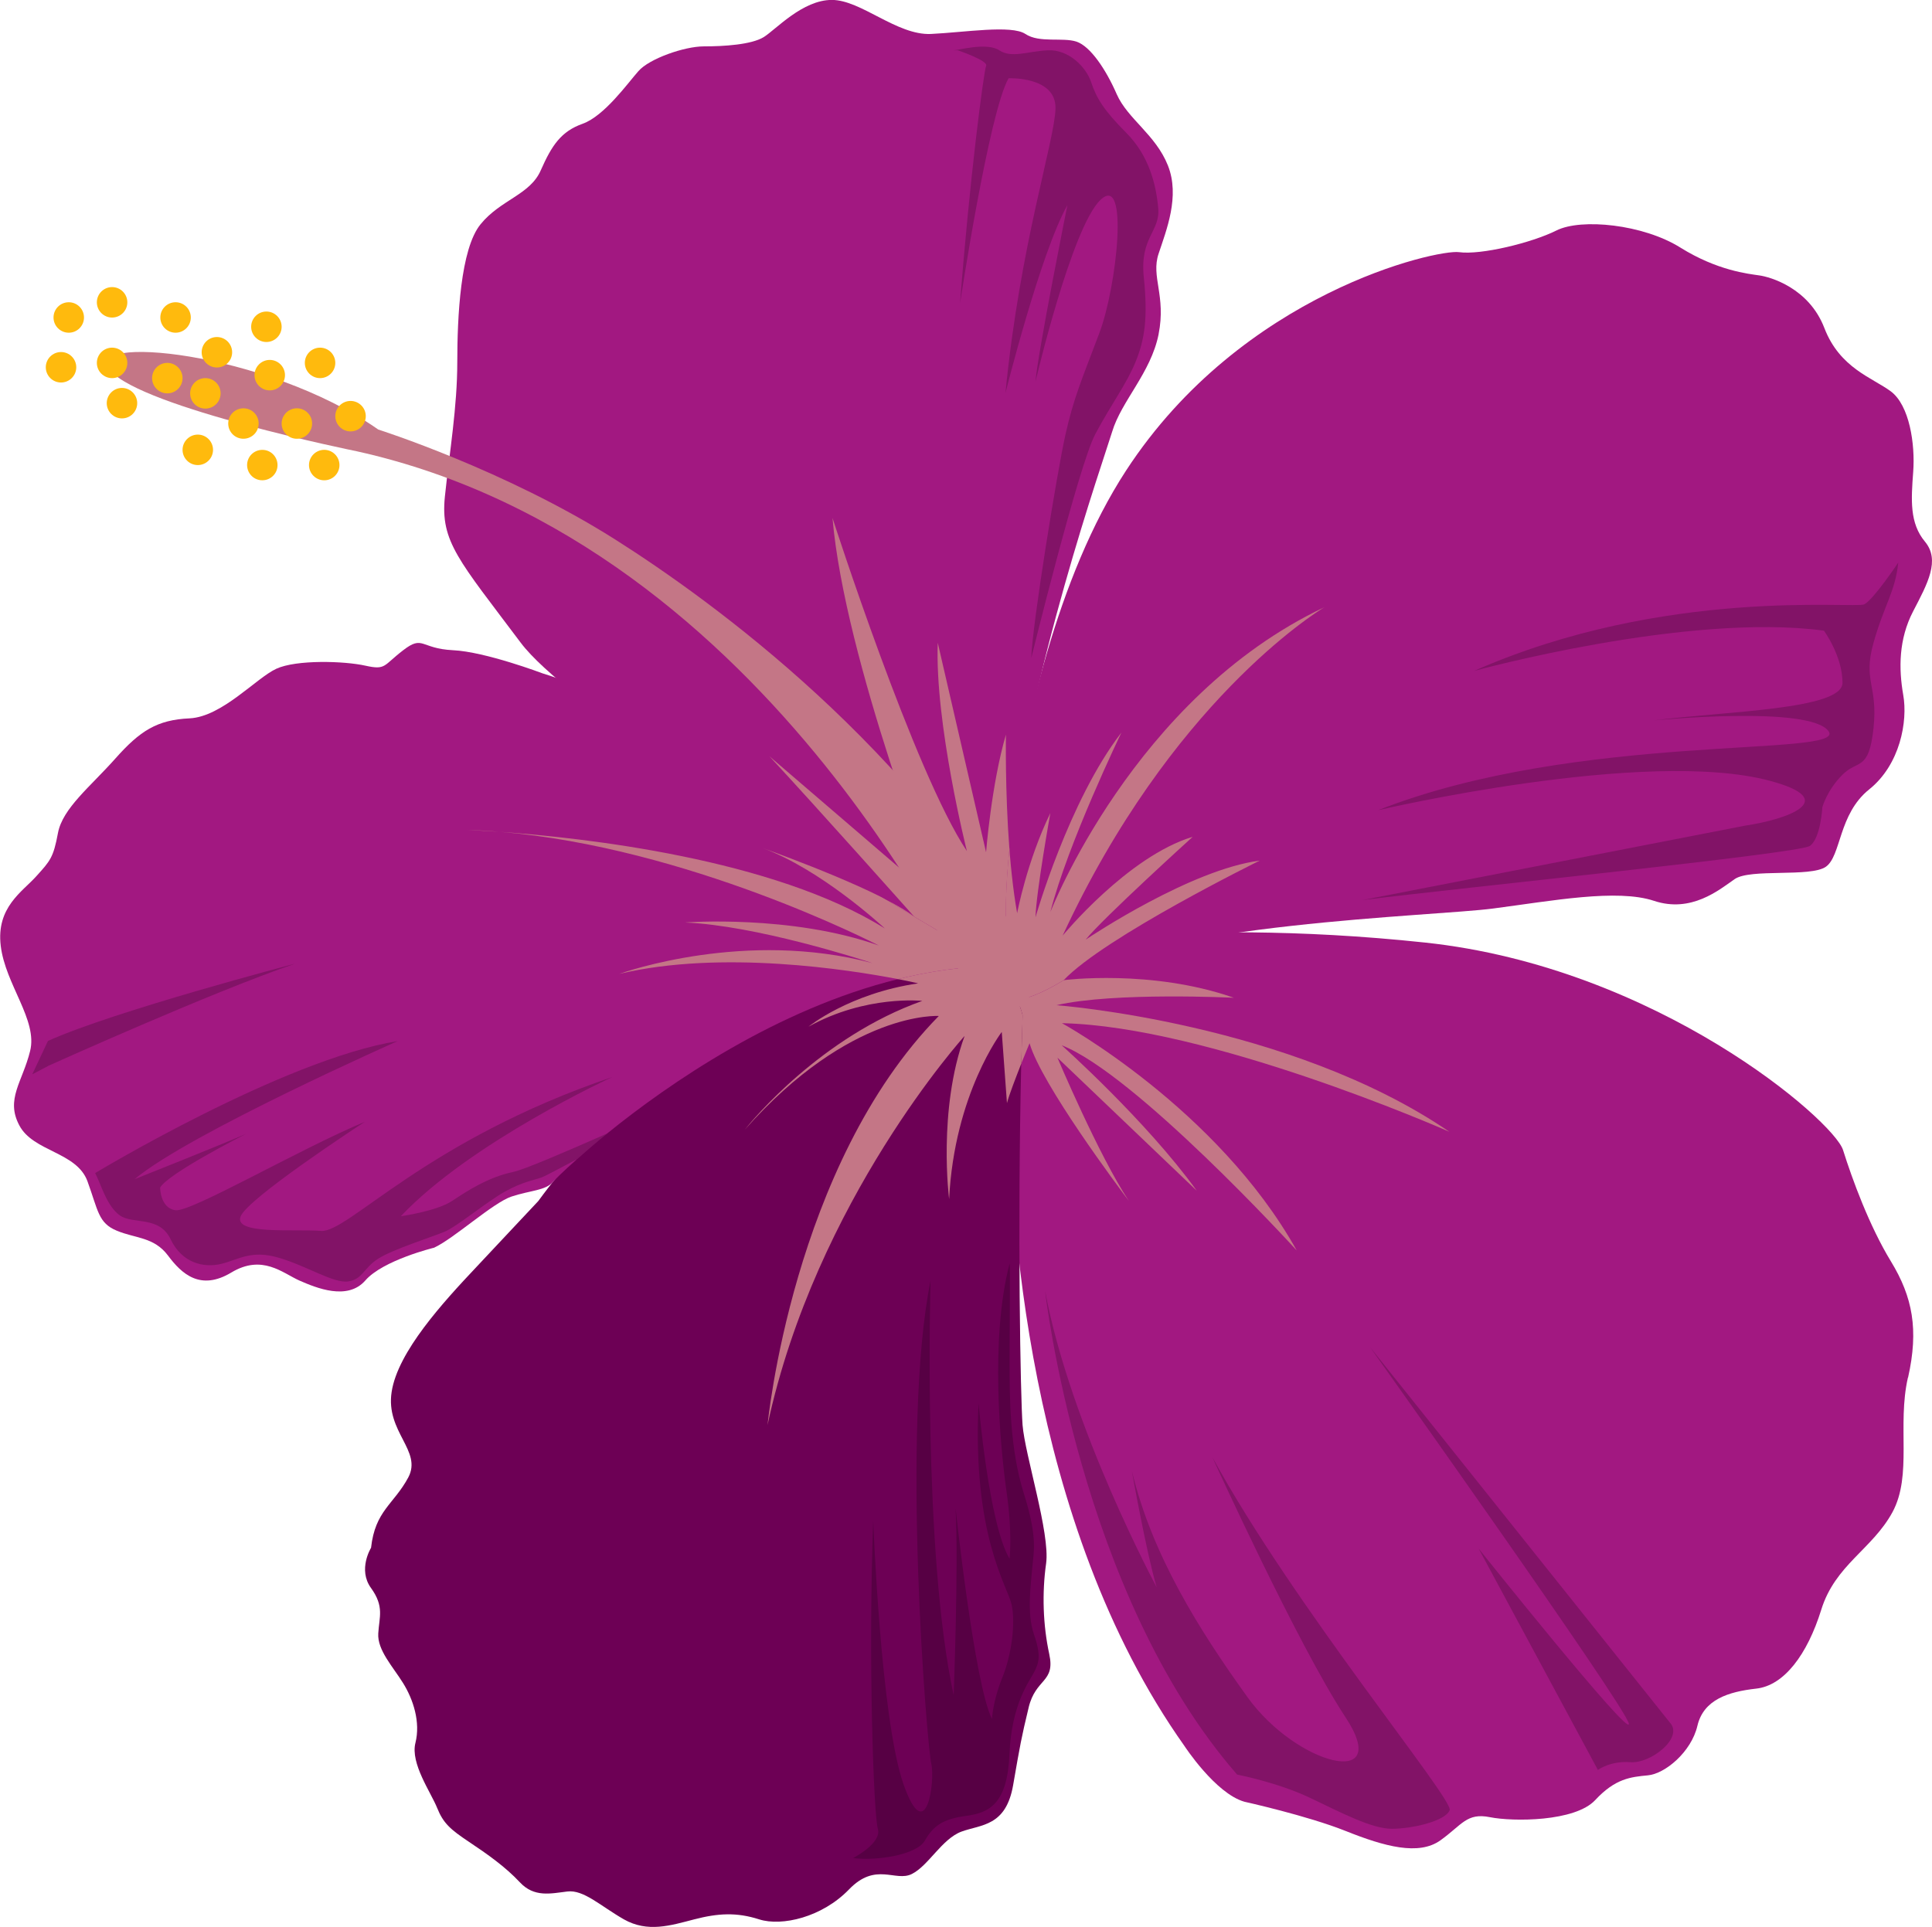 
<svg xmlns="http://www.w3.org/2000/svg" viewBox="0 0 259.92 259.29">
    <g>
      <path fill="#c47686" d="M62.88,111.69c1.4.02,2.82.1,4.22.23-1.82-.12-3.27-.2-4.22-.23Z"/>
      <path fill="#c47686" d="M62.88,111.69c1.4.02,2.82.1,4.22.23-1.82-.12-3.27-.2-4.22-.23Z"/>
      <g>
        <path fill="#a21881" d="M256.68,185.37c-1.47,6.45.62,13.11-2.08,18.11-2.72,5-7.71,7.08-9.58,13.13-1.88,6.03-5,10.2-8.75,10.61-3.75.42-7.08,1.47-7.91,5-.83,3.55-4.38,6.47-6.67,6.67-2.3.22-4.38.42-7.08,3.33-2.72,2.92-11.05,2.92-14.16,2.3-3.13-.63-3.75,1.03-6.67,3.12-2.92,2.08-7.5.83-12.71-1.25-5.2-2.08-13.66-3.95-13.66-3.95-3.9-1.12-8.06-7.5-8.06-7.5-21.3-30.04-23.53-72.27-23.61-87.41-.02-3.62.08-5.7.08-5.7l-1.55-9.13,5.05-5.45s2.4-.43,6.78-.87h.08s.02-.02.02,0c1.42-.15,3.03-.28,4.85-.42,9.23-.65,23.41-.97,40.66.87,31.24,3.33,54.99,23.96,56.24,27.91,1.25,3.97,3.53,10.21,6.45,15,2.92,4.8,3.75,9.16,2.3,15.63Z"/>
        <path fill="#c47686" d="M62.88,111.69c1.4.02,2.82.1,4.22.23-1.82-.12-3.27-.2-4.22-.23Z"/>
        <path fill="#c47686" d="M174.47,168.28c-.65-.72-21.8-23.79-31.64-27.63,0,0,11.38,10.15,18.18,19.58l-18.75-17.91s5.58,13.21,9.6,19.26c-1.3-1.72-11.75-15.68-13.35-21.2,0,0-1.93,4.62-2.78,7.15-.02-3.62.08-5.7.08-5.7l-1.55-9.13,5.05-5.45s2.4-.43,6.78-.87c-.02.03-.03.05-.05.07.03-.02.07-.03.13-.07,0,0,.02-.02.02,0,1.42-.15,3.03-.28,4.85-.42-3.37,2.12-6.32,4.22-7.95,5.93,0,0,11.81-1.52,22.91,2.37,0,0-16.1-.8-23.88,1,0,0,31.34,2.33,52.87,17.03-1.17-.52-32.51-14.2-52.12-14.61,0,0,20.9,11.45,31.59,30.59Z"/>
        <path style='opacity: .2;' d="M140.61,173.76s4.58,40.66,25.83,65.03c0,0,5.42,1.04,9.79,3.12s8.33,4.17,11.04,4.17,7.19-1.04,7.76-2.5c.57-1.46-20.89-27.29-31.92-47.49,0,0,11.46,25.2,17.91,34.99,6.46,9.79-6.6,6.46-13.19-2.71-6.59-9.16-12.84-19.16-15.55-30.41,0,0,1.87,10.62,3.33,15.62,0,0-11.58-21.54-15-39.83Z"/>
        <path style='opacity: .2;' d="M224.76,231.92l-40.41-50.61s34.37,48.32,34.78,50.61-20.2-23.54-20.2-23.54l16.04,29.78s1.67-1.25,4.37-1.04,7.04-3.17,5.42-5.21Z"/>
      </g>
      <g>
        <path fill="#6d0055" d="M138.38,229.8c-.97,4.03-1.12,4.87-2.08,10.41-.97,5.57-4.3,5.28-6.95,6.25-2.63.98-4.43,4.58-6.67,5.7-2.22,1.12-4.85-1.67-8.46,2.08-3.62,3.75-9.03,5-12.08,4.03-3.05-.98-5.55-.83-8.75,0-3.2.83-6.25,1.8-9.45,0-3.18-1.82-5.42-4.03-7.63-3.75-2.22.27-4.45.83-6.38-1.25-1.95-2.08-4.32-3.75-6.82-5.42s-3.47-2.5-4.3-4.58-3.62-5.98-2.92-8.75c.7-2.78-.28-5.83-1.67-8.06-1.38-2.22-3.47-4.43-3.33-6.67.13-2.22.83-3.6-.97-6.1-1.82-2.5,0-5.42,0-5.42.55-5,3.05-5.83,5-9.45,1.93-3.62-3.07-6.12-2.23-11.53.83-5.42,6.95-12.08,11.4-16.8,4.43-4.72,8.33-8.88,8.33-8.88,14.88-20.33,33.63-27.71,45.44-30.41,6.93-1.57,11.48-1.53,11.48-1.53,6.62-.62,8.23,6.95,8.23,6.95-.07,2.15-.13,4.3-.18,6.47-.52,22.46-.1,44.97.18,48.66.32,4.03,3.72,14.58,3.17,18.61-.57,4.02-.42,8.33.42,12.21s-1.82,3.2-2.78,7.22Z"/>
        <path fill="#c47686" d="M137.58,136.64c-.07,2.15-.13,4.3-.18,6.47-.73,1.87-1.63,4.18-1.93,5.33l-.7-9.58s-6.38,8.33-7.08,22.49c0,0-1.55-11.96,2.08-21.95,0,0-20,22.08-26.51,52.35,0,0,3.33-34.96,23.04-55.04,0,0-11.88-.78-26.13,15.33,1.1-1.38,10.36-12.55,23.91-17.36,0,0-7.57-.83-15.31,3.47,0,0,5.45-4.47,14.75-5.83,0,0-2.15-.52-5.65-1.1,6.93-1.57,11.48-1.53,11.48-1.53,6.62-.62,8.23,6.95,8.23,6.95Z"/>
        <path style='opacity: .2;' d="M135.82,170.06c.11-.42,0,8.05,0,12.91s0,11.94,1.94,18.05c1.94,6.11,1.25,8.05,1.11,10-.14,1.94-.78,5.97.23,8.89,1.02,2.92.65,3.89,0,5.14-.65,1.25-3.01,4.26-3.29,10.97-.28,6.71-2.69,7.91-5.86,8.33-3.17.42-4.42,1.39-5.53,3.33-1.11,1.94-6.6,2.75-9.65,2.34,0,0,3.89-1.99,3.33-3.93-.56-1.94-1.32-22.7-.62-41.45,0,0,1,26.67,4.06,35.41,3.06,8.74,4.3-.42,3.75-2.71-.56-2.29-4.13-45.17-.1-64.99,0,0-1.07,36.59,3.11,55.75,0,0,.67-17.36.26-25.13,0,0,2.53,23.61,4.89,28.33,0,0,.14-2.5,1.39-5.55,1.25-3.05,1.81-7.36,1.25-9.86-.56-2.5-5.29-9.28-4.44-27.08,0,0,1.39,16.31,4.17,20.93,0,0,.42-3.3-.42-9.13-.83-5.83-2.22-20.55.42-30.55Z"/>
      </g>
      <g>
        <path fill="#a21881" d="M257.38,82.26c-1.95,3.75-1.95,7.71-1.33,11.25.63,3.55-.42,9.38-4.58,12.71s-3.75,8.95-5.83,10.41c-2.08,1.45-10.2.2-12.28,1.67-2.08,1.45-5.83,4.58-10.83,2.92s-13.75,0-21.66,1.03c-7.91,1.05-45.06,1.95-57.77,9.65-12.7,7.71-9.1-3.6-9.1-3.6,0,0,.3-6.58,1.67-16,2.03-14.11,6.47-34.63,15.83-48.99,15.63-23.96,41.87-29.79,44.79-29.38s9.78-1.25,13.11-2.92,11.66-.83,16.66,2.3c5,3.12,9.16,3.53,10.63,3.75,1.45.2,6.67,1.67,8.75,7.08s6.45,6.67,8.95,8.53c2.5,1.88,3.28,7.08,3,10.83-.28,3.75-.5,6.88,1.58,9.38s.37,5.62-1.58,9.36Z"/>
        <path fill="#c47686" d="M146.04,126.45c.83-.55,14.16-9.43,23.44-10.65,0,0-20.85,10.26-26.39,16.1-12.7,7.71-9.1-3.6-9.1-3.6,0,0,.3-6.58,1.67-16,.23,3.55.6,7.3,1.18,10.58,0,0,1.3-6.95,4.47-13.48,0,0-1.9,10.56-2,14.03,0,0,4.48-15.7,11.56-24.86,0,0-7.23,14.96-9.56,24.16,0,0,11.21-28.89,36.86-41.02-1.2.73-20.68,12.83-35.21,44.19,0,0,8.75-10.66,17.5-13.3,0,0-12.08,10.95-14.41,13.85Z"/>
        <path style='opacity: .2;' d="M183.31,121.11c13.33-1.67,58.74-6.25,60.19-7.29s1.67-5.21,1.67-5.21c0,0,.62-2.29,2.71-4.37s3.54-.42,4.17-6.25c.62-5.83-1.46-6.31,0-11.49s2.92-6.84,3.33-10.8c0,0-3.33,5-4.58,5.62s-26.79-2.37-52.49,8.96c0,0,28.7-7.89,47.07-5.42,0,0,2.5,3.41,2.5,7.02s-15.62,3.81-25.41,5.06c0,0,21.04-2.08,23.54,1.46s-33.64,0-60.61,10.62c0,0,35.97-8.43,52.7-3.96,9.73,2.6,2.29,5.21-3.33,6.04"/>
      </g>
      <g>
        <path fill="#a21881" d="M132.66,125.9l-1.78,4.23c-3.4.23-6.77.8-10.06,1.62-16.26,4-30.79,14.01-39.11,20.75l-.02.02c-1.58,1.28-2.95,2.47-4.05,3.45-.02,0-.03,0-.03.02-1.87,1.65-2.97,2.77-3.17,3-1,1.23-3.13,1.18-5.63,2.02s-7.71,5.63-10.41,6.88c0,0-6.88,1.67-9.26,4.42-2.4,2.73-6.57,1-8.86,0-2.28-1.02-5-3.58-9.16-1.08s-6.67.2-8.53-2.3c-1.88-2.5-4.38-2.28-6.88-3.33-2.5-1.03-2.5-2.7-3.95-6.67-1.47-3.95-7.3-3.95-9.16-7.5-1.88-3.53.42-5.83,1.45-10,1.05-4.17-3.33-8.95-3.95-14.16-.63-5.2,2.92-7.28,4.78-9.36,1.88-2.08,2.3-2.5,2.92-5.83.63-3.33,4.38-6.25,7.71-10s5.62-5.22,10-5.42c4.37-.22,8.95-5.42,11.66-6.67,2.7-1.25,9.16-1.05,11.98-.42,2.8.62,2.38,0,5.1-2.08,2.7-2.08,2.28-.22,6.67,0,4.37.2,12.08,3.12,12.08,3.12,10.73,3.28,27.38,13.4,40.37,21.96,5.15,3.4,9.71,6.55,13.11,8.91l.02.02c3.83,2.7,6.18,4.42,6.18,4.42Z"/>
        <path fill="#c47686" d="M132.66,125.9l-1.78,4.23c-3.4.23-6.77.8-10.06,1.62-6.55-1.27-23.78-3.98-37.52-.7.72-.25,17.05-6,34.09-1.45-1.72-.57-15.75-5.08-25.24-5.47,0,0,14.26-1.1,26.09,3.1-.83-.42-25.73-13.21-50.99-15.3,11.26.8,36.76,3.6,51.8,13.01-.52-.48-8.63-7.95-16.5-10.85,3.15,1.13,16.15,5.92,20.41,9.21-.43-.5-4.75-5.35-9.61-10.76,5.15,3.4,9.71,6.55,13.11,8.91l.02.02c3.83,2.7,6.18,4.42,6.18,4.42Z"/>
        <path style='opacity: .2;' d="M53.9,163.66s4.87-.68,6.95-2.08c2.08-1.38,4.85-3.18,8.18-3.88,1.45-.3,6.93-2.65,12.66-5.18-1.58,1.28-2.95,2.47-4.05,3.45-.02,0-.03,0-.03.02-2.55,1.35-4.38,2.32-4.68,2.42-1.12.42-2.5.55-5,1.93-2.5,1.4-6.47,4.73-8.16,5.42-1.7.7-6.98,2.37-8.91,3.62-1.95,1.25-2.08,2.78-4.03,3.05-1.95.28-5.55-2.08-9.3-3.18-3.75-1.12-5.42.25-7.78.82-2.37.57-5.28-.13-6.8-3.32-1.53-3.2-5-1.95-6.82-3.2-1.8-1.25-2.63-4.45-3.33-5.7,0,0,25.28-15.26,40.69-17.76,0,0-28.11,12.46-35.38,18.58.63-.25,10.88-4.32,14.93-6.07-.62.32-10.41,5.32-11.5,7.2,0,0,0,2.78,2.08,3.05,2.08.28,16.8-8.3,25.46-11.9-.92.6-15.76,10.31-16.71,12.73-.97,2.5,7.23,1.67,10.83,1.95,3.62.28,14.05-12.18,39.16-20.7,0,0-19.05,8.76-28.46,18.75Z"/>
        <path style='opacity: .2;' d="M6.45,143.44s22.16-10,33.31-13.79c0,0-24.52,6.43-33.31,10.42l-2.11,4.49,2.11-1.11Z"/>
      </g>
      <g>
        <path fill="#a21881" d="M155.87,44.99c-1.05,5.2-5,8.95-6.25,13.11-1.05,3.48-11.43,32.96-13.83,56.19-.47,4.67-.63,9.06-.33,12.96h-5.83s-2.57-1.48-6.63-3.9c-.02,0-.02-.02-.03-.03,0-.02-.02-.02-.02-.02-1.13-.67-2.37-1.4-3.7-2.22-.02-.02-.05-.03-.08-.05-15.45-9.3-43.17-26.63-49.11-34.54-8.33-11.1-10.83-13.6-10.21-19.65.63-6.03,1.67-12.08,1.67-18.11s.42-15.23,3.13-18.55c2.7-3.33,6.67-3.95,8.11-7.28,1.47-3.33,2.72-5.22,5.63-6.25,2.92-1.05,6.03-5.42,7.5-7.08,1.45-1.67,6.17-3.33,8.81-3.33s6.38-.22,8.05-1.25c1.67-1.05,5.22-5,9.16-5s8.75,4.78,13.33,4.58c4.58-.22,10.83-1.25,12.71,0,1.87,1.25,5,.42,6.87,1.03,1.88.63,3.97,3.75,5.42,7.08,1.47,3.33,5.22,5.42,6.88,9.58s-.22,8.75-1.25,11.88c-1.05,3.12,1.03,5.62,0,10.83Z"/>
        <path fill="#c47686" d="M62.88,111.69c1.4.02,2.82.1,4.22.23-1.82-.12-3.27-.2-4.22-.23Z"/>
        <path fill="#c47686" d="M119.25,121.09c1.5.77,2.8,1.53,3.7,2.22-1.13-.67-2.37-1.4-3.7-2.22Z"/>
        <path fill="#c47686" d="M135.46,127.25h-5.83s-2.57-1.48-6.63-3.9c-.02,0-.02-.02-.03-.03,0-.02-.02-.02-.02-.02-.82-.92-12.6-14.16-19.43-21.53l22.94,19.7c-.38-.98-12.83-32.63-14.46-51.77,0,0,11.03,34.29,18.08,44.82,0,0-4.33-17.2-3.92-28.03,0,0,4.72,20.43,6.5,28.19,0,0,.72-9.16,2.67-15.83,0,0-.13,7.51.47,15.43-.47,4.67-.63,9.06-.33,12.96Z"/>
        <path style='opacity: .2;' d="M138.74,88.55s6.39-25.97,8.61-30.13c2.22-4.17,4.17-6.67,5.42-9.72,1.25-3.05,1.67-5.97,1.11-11.39-.56-5.42,2.22-6.11,1.94-9.3-.28-3.19-1.25-7.08-4.3-10.14-3.05-3.05-4.03-4.72-4.72-6.8-.69-2.08-3.05-4.44-5.83-4.3-2.78.14-4.86,1.1-6.53,0-1.67-1.11-5.58,0-6.12,0-.54,0,.54,0,.54,0,0,0,4.13,1.4,3.81,2.09-.32.69-2.26,15.55-3.51,31.94,0,0,3.89-25.69,6.53-30.27,0,0,6.38-.28,6.31,4.03-.07,4.3-4.79,18.33-6.73,38.32,0,0,4.72-18.88,8.33-25.27,0,0-3.99,19.86-4.29,23.74,0,0,4.84-20.69,8.73-24.44,3.89-3.75,2.22,11.66-.14,17.91-2.36,6.25-3.47,8.75-4.58,13.75-1.11,5-4.44,25.41-4.58,29.99Z"/>
      </g>
      <g>
        <path fill="#c47686" d="M139.21,129.87s.85,4.06-2.39,5.78c-3.24,1.72-5.32,0-5.32,0,0,0-27.08-62.43-83.52-74.93,0,0-28.74-5.83-33.12-10.83s20.83-2.71,36.03,7.91c0,0,17.08,5.42,31.87,14.79,13.13,8.32,40.41,28.12,56.45,57.28Z"/>
        <g>
          <path fill="#ffba0d" d="M28.66,60.53c0,1.13-.92,2.05-2.05,2.05s-2.05-.92-2.05-2.05.92-2.05,2.05-2.05,2.05.92,2.05,2.05Z"/>
          <path fill="#ffba0d" d="M31.23,47.4c0,1.13-.92,2.05-2.05,2.05s-2.05-.92-2.05-2.05.92-2.05,2.05-2.05,2.05.92,2.05,2.05Z"/>
          <circle fill="#ffba0d" cx="27.63" cy="52.93" r="2.05"/>
          <path fill="#ffba0d" d="M38.34,50.48c0,1.13-.92,2.05-2.05,2.05s-2.05-.92-2.05-2.05.92-2.05,2.05-2.05,2.05.92,2.05,2.05Z"/>
          <path fill="#ffba0d" d="M41.99,56.99c0,1.13-.92,2.05-2.05,2.05s-2.05-.92-2.05-2.05.92-2.05,2.05-2.05,2.05.92,2.05,2.05Z"/>
          <path fill="#ffba0d" d="M49.21,56c0,1.13-.92,2.05-2.05,2.05s-2.05-.92-2.05-2.05.92-2.05,2.05-2.05,2.05.92,2.05,2.05Z"/>
          <path fill="#ffba0d" d="M37.89,43.97c0,1.13-.92,2.05-2.05,2.05s-2.05-.92-2.05-2.05.92-2.05,2.05-2.05,2.05.92,2.05,2.05Z"/>
          <path fill="#ffba0d" d="M45.11,48.83c0,1.13-.92,2.05-2.05,2.05s-2.05-.92-2.05-2.05.92-2.05,2.05-2.05,2.05.92,2.05,2.05Z"/>
          <path fill="#ffba0d" d="M37.33,62.75c-.09,1.13-1.08,1.96-2.21,1.87s-1.96-1.08-1.87-2.21c.09-1.13,1.08-1.96,2.21-1.87,1.13.09,1.96,1.08,1.87,2.21Z"/>
          <path fill="#ffba0d" d="M34.79,57.16c-.09,1.13-1.08,1.96-2.21,1.87-1.13-.09-1.96-1.08-1.87-2.21.09-1.13,1.08-1.96,2.21-1.87s1.97,1.08,1.87,2.21Z"/>
          <path fill="#ffba0d" d="M45.67,62.58c0,1.13-.92,2.05-2.05,2.05s-2.05-.92-2.05-2.05.92-2.05,2.05-2.05,2.05.92,2.05,2.05Z"/>
          <path fill="#ffba0d" d="M18.46,54.25c0,1.13-.92,2.05-2.05,2.05s-2.05-.92-2.05-2.05.92-2.05,2.05-2.05,2.05.92,2.05,2.05Z"/>
          <circle fill="#ffba0d" cx="23.62" cy="42.72" r="2.05"/>
          <path fill="#ffba0d" d="M24.56,50.88c0,1.13-.92,2.05-2.05,2.05s-2.05-.92-2.05-2.05.92-2.05,2.05-2.05,2.05.92,2.05,2.05Z"/>
          <path fill="#ffba0d" d="M17.13,40.68c0,1.13-.92,2.05-2.05,2.05s-2.05-.92-2.05-2.05.92-2.05,2.05-2.05,2.05.92,2.05,2.05Z"/>
          <path fill="#ffba0d" d="M10.26,49.42c0,1.13-.92,2.05-2.05,2.05s-2.05-.92-2.05-2.05.92-2.05,2.05-2.05,2.05.92,2.05,2.05Z"/>
          <path fill="#ffba0d" d="M17.13,48.83c0,1.13-.92,2.05-2.05,2.05s-2.05-.92-2.05-2.05.92-2.05,2.05-2.05,2.05.92,2.05,2.05Z"/>
          <circle fill="#ffba0d" cx="9.25" cy="42.72" r="2.05"/>
        </g>
      </g>
    </g>
</svg>